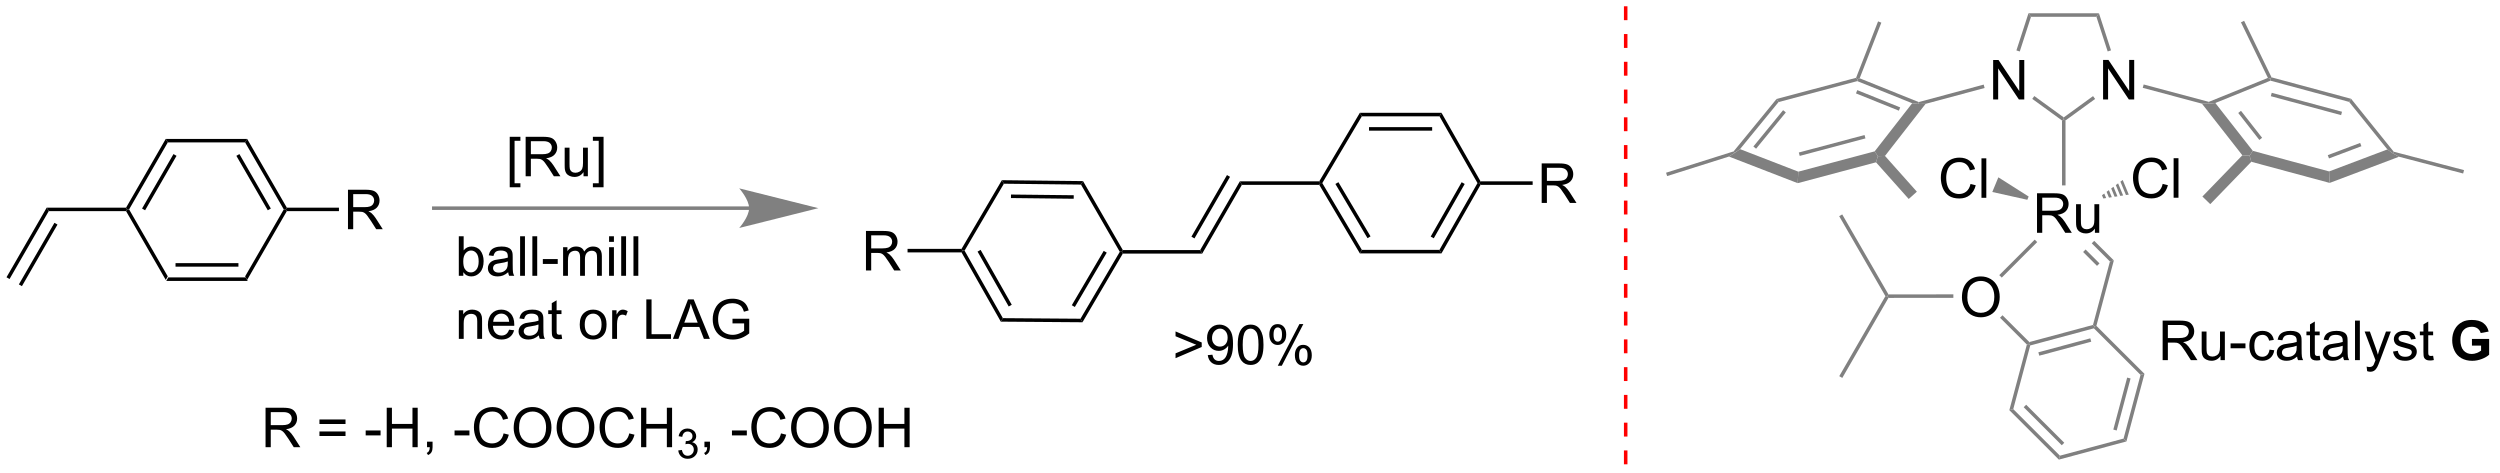 <?xml version="1.0" encoding="UTF-8"?>
<!DOCTYPE svg PUBLIC '-//W3C//DTD SVG 1.0//EN'
          'http://www.w3.org/TR/2001/REC-SVG-20010904/DTD/svg10.dtd'>
<svg stroke-dasharray="none" shape-rendering="auto" xmlns="http://www.w3.org/2000/svg" font-family="'Dialog'" text-rendering="auto" width="497" fill-opacity="1" color-interpolation="auto" color-rendering="auto" preserveAspectRatio="xMidYMid meet" font-size="12px" viewBox="0 0 497 94" fill="black" xmlns:xlink="http://www.w3.org/1999/xlink" stroke="black" image-rendering="auto" stroke-miterlimit="10" stroke-linecap="square" stroke-linejoin="miter" font-style="normal" stroke-width="1" height="94" stroke-dashoffset="0" font-weight="normal" stroke-opacity="1"
><!--Generated by the Batik Graphics2D SVG Generator--><defs id="genericDefs"
  /><g
  ><defs id="defs1"
    ><clipPath clipPathUnits="userSpaceOnUse" id="clipPath1"
      ><path d="M0.633 0.633 L372.92 0.633 L372.92 70.948 L0.633 70.948 L0.633 0.633 Z"
      /></clipPath
      ><clipPath clipPathUnits="userSpaceOnUse" id="clipPath2"
      ><path d="M86.752 180.338 L86.752 248.698 L448.688 248.698 L448.688 180.338 Z"
      /></clipPath
    ></defs
    ><g transform="scale(1.333,1.333) translate(-0.633,-0.633) matrix(1.029,0,0,1.029,-88.6,-184.863)"
    ><path d="M110.815 220.985 L111.109 220.475 L122.324 220.475 L122.618 220.985 ZM112.158 218.914 L121.275 218.914 L121.275 218.404 L112.158 218.404 Z" stroke="none" clip-path="url(#clipPath2)"
    /></g
    ><g transform="matrix(1.371,0,0,1.371,-118.977,-247.327)"
    ><path d="M122.618 220.985 L122.324 220.475 L127.931 210.763 L128.225 210.763 L128.373 211.018 Z" stroke="none" clip-path="url(#clipPath2)"
    /></g
    ><g transform="matrix(1.371,0,0,1.371,-118.977,-247.327)"
    ><path d="M128.373 210.508 L128.225 210.763 L127.931 210.763 L122.324 201.052 L122.618 200.541 ZM126.054 210.636 L121.496 202.741 L121.054 202.996 L125.612 210.891 Z" stroke="none" clip-path="url(#clipPath2)"
    /></g
    ><g transform="matrix(1.371,0,0,1.371,-118.977,-247.327)"
    ><path d="M122.618 200.541 L122.324 201.052 L111.109 201.052 L110.815 200.541 Z" stroke="none" clip-path="url(#clipPath2)"
    /></g
    ><g transform="matrix(1.371,0,0,1.371,-118.977,-247.327)"
    ><path d="M110.815 200.541 L111.109 201.052 L105.502 210.763 L105.208 210.763 L105.061 210.508 ZM111.937 202.741 L107.379 210.636 L107.821 210.891 L112.379 202.996 Z" stroke="none" clip-path="url(#clipPath2)"
    /></g
    ><g transform="matrix(1.371,0,0,1.371,-118.977,-247.327)"
    ><path d="M105.061 211.018 L105.208 210.763 L105.502 210.763 L111.109 220.475 L110.815 220.985 Z" stroke="none" clip-path="url(#clipPath2)"
    /></g
    ><g transform="matrix(1.371,0,0,1.371,-118.977,-247.327)"
    ><path d="M137.239 213.638 L137.239 207.912 L139.778 207.912 Q140.544 207.912 140.942 208.065 Q141.341 208.219 141.577 208.61 Q141.817 209 141.817 209.474 Q141.817 210.084 141.421 210.503 Q141.028 210.92 140.202 211.032 Q140.505 211.178 140.661 211.318 Q140.992 211.623 141.288 212.078 L142.286 213.638 L141.333 213.638 L140.575 212.446 Q140.242 211.93 140.025 211.657 Q139.812 211.383 139.643 211.274 Q139.473 211.164 139.296 211.123 Q139.169 211.094 138.874 211.094 L137.997 211.094 L137.997 213.638 L137.239 213.638 ZM137.997 210.438 L139.624 210.438 Q140.145 210.438 140.437 210.331 Q140.731 210.224 140.882 209.987 Q141.036 209.75 141.036 209.474 Q141.036 209.068 140.739 208.808 Q140.445 208.545 139.809 208.545 L137.997 208.545 L137.997 210.438 Z" stroke="none" clip-path="url(#clipPath2)"
    /></g
    ><g transform="matrix(1.371,0,0,1.371,-118.977,-247.327)"
    ><path d="M128.373 211.018 L128.225 210.763 L128.373 210.508 L135.93 210.508 L135.93 211.018 Z" stroke="none" clip-path="url(#clipPath2)"
    /></g
    ><g transform="matrix(1.371,0,0,1.371,-118.977,-247.327)"
    ><path d="M105.061 210.508 L105.208 210.763 L105.061 211.018 L93.847 211.018 L93.552 210.508 Z" stroke="none" clip-path="url(#clipPath2)"
    /></g
    ><g transform="matrix(1.371,0,0,1.371,-118.977,-247.327)"
    ><path d="M93.552 210.508 L93.847 211.018 L88.166 220.858 L87.724 220.603 ZM94.674 212.707 L89.518 221.638 L89.96 221.893 L95.116 212.963 Z" stroke="none" clip-path="url(#clipPath2)"
    /></g
    ><g transform="matrix(1.371,0,0,1.371,-118.977,-247.327)"
    ><path d="M125.287 245.249 L125.287 239.523 L127.826 239.523 Q128.591 239.523 128.99 239.676 Q129.388 239.83 129.625 240.221 Q129.865 240.611 129.865 241.085 Q129.865 241.695 129.469 242.114 Q129.076 242.53 128.25 242.643 Q128.552 242.788 128.709 242.929 Q129.039 243.234 129.336 243.689 L130.334 245.249 L129.381 245.249 L128.623 244.057 Q128.289 243.541 128.073 243.268 Q127.86 242.994 127.69 242.885 Q127.521 242.775 127.344 242.734 Q127.216 242.705 126.922 242.705 L126.044 242.705 L126.044 245.249 L125.287 245.249 ZM126.044 242.049 L127.672 242.049 Q128.193 242.049 128.485 241.942 Q128.779 241.835 128.93 241.598 Q129.084 241.361 129.084 241.085 Q129.084 240.679 128.787 240.419 Q128.492 240.155 127.857 240.155 L126.044 240.155 L126.044 242.049 ZM136.883 241.882 L133.102 241.882 L133.102 241.226 L136.883 241.226 L136.883 241.882 ZM136.883 243.619 L133.102 243.619 L133.102 242.963 L136.883 242.963 L136.883 243.619 ZM139.806 243.53 L139.806 242.822 L141.965 242.822 L141.965 243.53 L139.806 243.53 ZM142.856 245.249 L142.856 239.523 L143.613 239.523 L143.613 241.874 L146.59 241.874 L146.59 239.523 L147.348 239.523 L147.348 245.249 L146.59 245.249 L146.59 242.549 L143.613 242.549 L143.613 245.249 L142.856 245.249 ZM148.703 245.249 L148.703 244.447 L149.505 244.447 L149.505 245.249 Q149.505 245.692 149.349 245.963 Q149.193 246.234 148.852 246.382 L148.656 246.083 Q148.88 245.984 148.985 245.794 Q149.091 245.606 149.102 245.249 L148.703 245.249 ZM152.693 243.53 L152.693 242.822 L154.852 242.822 L154.852 243.53 L152.693 243.53 ZM159.805 243.242 L160.563 243.432 Q160.326 244.367 159.706 244.859 Q159.086 245.348 158.193 245.348 Q157.266 245.348 156.685 244.971 Q156.107 244.593 155.802 243.88 Q155.5 243.163 155.5 242.343 Q155.5 241.447 155.841 240.783 Q156.185 240.117 156.815 239.77 Q157.446 239.424 158.203 239.424 Q159.063 239.424 159.649 239.861 Q160.235 240.299 160.466 241.093 L159.719 241.268 Q159.521 240.643 159.141 240.359 Q158.763 240.072 158.188 240.072 Q157.529 240.072 157.084 240.39 Q156.641 240.705 156.461 241.239 Q156.281 241.773 156.281 242.338 Q156.281 243.07 156.495 243.614 Q156.709 244.158 157.156 244.429 Q157.607 244.697 158.13 244.697 Q158.766 244.697 159.206 244.33 Q159.649 243.963 159.805 243.242 ZM161.267 242.46 Q161.267 241.033 162.033 240.228 Q162.798 239.421 164.009 239.421 Q164.801 239.421 165.436 239.801 Q166.075 240.179 166.408 240.856 Q166.744 241.533 166.744 242.393 Q166.744 243.265 166.392 243.952 Q166.041 244.64 165.395 244.994 Q164.751 245.348 164.004 245.348 Q163.197 245.348 162.559 244.958 Q161.923 244.564 161.595 243.89 Q161.267 243.213 161.267 242.46 ZM162.048 242.471 Q162.048 243.507 162.603 244.103 Q163.16 244.697 164.001 244.697 Q164.856 244.697 165.408 244.096 Q165.963 243.494 165.963 242.39 Q165.963 241.689 165.726 241.169 Q165.488 240.648 165.033 240.361 Q164.58 240.072 164.012 240.072 Q163.207 240.072 162.626 240.627 Q162.048 241.179 162.048 242.471 ZM167.49 242.46 Q167.49 241.033 168.255 240.228 Q169.021 239.421 170.232 239.421 Q171.024 239.421 171.659 239.801 Q172.297 240.179 172.63 240.856 Q172.966 241.533 172.966 242.393 Q172.966 243.265 172.615 243.952 Q172.263 244.64 171.617 244.994 Q170.974 245.348 170.227 245.348 Q169.419 245.348 168.781 244.958 Q168.146 244.564 167.818 243.89 Q167.49 243.213 167.49 242.46 ZM168.271 242.471 Q168.271 243.507 168.826 244.103 Q169.383 244.697 170.224 244.697 Q171.078 244.697 171.63 244.096 Q172.185 243.494 172.185 242.39 Q172.185 241.689 171.948 241.169 Q171.711 240.648 171.255 240.361 Q170.802 240.072 170.235 240.072 Q169.43 240.072 168.849 240.627 Q168.271 241.179 168.271 242.471 ZM178.028 243.242 L178.785 243.432 Q178.548 244.367 177.929 244.859 Q177.309 245.348 176.416 245.348 Q175.488 245.348 174.908 244.971 Q174.33 244.593 174.025 243.88 Q173.723 243.163 173.723 242.343 Q173.723 241.447 174.064 240.783 Q174.408 240.117 175.038 239.77 Q175.668 239.424 176.426 239.424 Q177.285 239.424 177.871 239.861 Q178.457 240.299 178.689 241.093 L177.942 241.268 Q177.744 240.643 177.363 240.359 Q176.986 240.072 176.41 240.072 Q175.751 240.072 175.306 240.39 Q174.863 240.705 174.684 241.239 Q174.504 241.773 174.504 242.338 Q174.504 243.07 174.718 243.614 Q174.931 244.158 175.379 244.429 Q175.83 244.697 176.353 244.697 Q176.988 244.697 177.429 244.33 Q177.871 243.963 178.028 243.242 ZM179.742 245.249 L179.742 239.523 L180.5 239.523 L180.5 241.874 L183.477 241.874 L183.477 239.523 L184.235 239.523 L184.235 245.249 L183.477 245.249 L183.477 242.549 L180.5 242.549 L180.5 245.249 L179.742 245.249 Z" stroke="none" clip-path="url(#clipPath2)"
    /></g
    ><g transform="matrix(1.371,0,0,1.371,-118.977,-247.327)"
    ><path d="M185.131 245.714 L185.658 245.644 Q185.75 246.093 185.967 246.291 Q186.186 246.488 186.5 246.488 Q186.871 246.488 187.127 246.23 Q187.385 245.972 187.385 245.591 Q187.385 245.228 187.147 244.994 Q186.91 244.757 186.543 244.757 Q186.395 244.757 186.172 244.816 L186.231 244.353 Q186.283 244.359 186.315 244.359 Q186.653 244.359 186.922 244.183 Q187.192 244.007 187.192 243.64 Q187.192 243.351 186.994 243.162 Q186.799 242.97 186.488 242.97 Q186.18 242.97 185.975 243.164 Q185.77 243.357 185.711 243.744 L185.184 243.65 Q185.281 243.119 185.623 242.828 Q185.967 242.537 186.477 242.537 Q186.828 242.537 187.123 242.687 Q187.42 242.838 187.576 243.099 Q187.733 243.359 187.733 243.652 Q187.733 243.931 187.582 244.16 Q187.434 244.388 187.141 244.523 Q187.522 244.611 187.733 244.888 Q187.944 245.164 187.944 245.58 Q187.944 246.142 187.533 246.535 Q187.123 246.925 186.496 246.925 Q185.932 246.925 185.557 246.589 Q185.184 246.252 185.131 245.714 Z" stroke="none" clip-path="url(#clipPath2)"
    /></g
    ><g transform="matrix(1.371,0,0,1.371,-118.977,-247.327)"
    ><path d="M188.927 245.249 L188.927 244.447 L189.729 244.447 L189.729 245.249 Q189.729 245.692 189.573 245.963 Q189.417 246.234 189.075 246.382 L188.88 246.083 Q189.104 245.984 189.208 245.794 Q189.315 245.606 189.325 245.249 L188.927 245.249 ZM192.917 243.53 L192.917 242.822 L195.075 242.822 L195.075 243.53 L192.917 243.53 ZM200.029 243.242 L200.786 243.432 Q200.549 244.367 199.93 244.859 Q199.31 245.348 198.417 245.348 Q197.489 245.348 196.909 244.971 Q196.331 244.593 196.026 243.88 Q195.724 243.163 195.724 242.343 Q195.724 241.447 196.065 240.783 Q196.409 240.117 197.039 239.77 Q197.669 239.424 198.427 239.424 Q199.286 239.424 199.872 239.861 Q200.458 240.299 200.69 241.093 L199.943 241.268 Q199.745 240.643 199.364 240.359 Q198.987 240.072 198.411 240.072 Q197.752 240.072 197.307 240.39 Q196.864 240.705 196.685 241.239 Q196.505 241.773 196.505 242.338 Q196.505 243.07 196.719 243.614 Q196.932 244.158 197.38 244.429 Q197.831 244.697 198.354 244.697 Q198.989 244.697 199.43 244.33 Q199.872 243.963 200.029 243.242 ZM201.491 242.46 Q201.491 241.033 202.256 240.228 Q203.022 239.421 204.233 239.421 Q205.025 239.421 205.66 239.801 Q206.298 240.179 206.631 240.856 Q206.967 241.533 206.967 242.393 Q206.967 243.265 206.616 243.952 Q206.264 244.64 205.618 244.994 Q204.975 245.348 204.228 245.348 Q203.42 245.348 202.782 244.958 Q202.147 244.564 201.819 243.89 Q201.491 243.213 201.491 242.46 ZM202.272 242.471 Q202.272 243.507 202.827 244.103 Q203.384 244.697 204.225 244.697 Q205.079 244.697 205.631 244.096 Q206.186 243.494 206.186 242.39 Q206.186 241.689 205.949 241.169 Q205.712 240.648 205.256 240.361 Q204.803 240.072 204.236 240.072 Q203.431 240.072 202.85 240.627 Q202.272 241.179 202.272 242.471 ZM207.713 242.46 Q207.713 241.033 208.479 240.228 Q209.245 239.421 210.456 239.421 Q211.247 239.421 211.883 239.801 Q212.521 240.179 212.854 240.856 Q213.19 241.533 213.19 242.393 Q213.19 243.265 212.838 243.952 Q212.487 244.64 211.841 244.994 Q211.198 245.348 210.45 245.348 Q209.643 245.348 209.005 244.958 Q208.37 244.564 208.042 243.89 Q207.713 243.213 207.713 242.46 ZM208.495 242.471 Q208.495 243.507 209.049 244.103 Q209.607 244.697 210.448 244.697 Q211.302 244.697 211.854 244.096 Q212.409 243.494 212.409 242.39 Q212.409 241.689 212.172 241.169 Q211.935 240.648 211.479 240.361 Q211.026 240.072 210.458 240.072 Q209.654 240.072 209.073 240.627 Q208.495 241.179 208.495 242.471 ZM214.189 245.249 L214.189 239.523 L214.946 239.523 L214.946 241.874 L217.923 241.874 L217.923 239.523 L218.681 239.523 L218.681 245.249 L217.923 245.249 L217.923 242.549 L214.946 242.549 L214.946 245.249 L214.189 245.249 Z" stroke="none" clip-path="url(#clipPath2)"
    /></g
    ><g transform="matrix(1.371,0,0,1.371,-118.977,-247.327)"
    ><path d="M243.824 206.659 L243.527 207.166 L232.347 207.039 L232.057 206.526 ZM242.478 208.709 L233.379 208.606 L233.374 209.116 L242.472 209.22 Z" stroke="none" clip-path="url(#clipPath2)"
    /></g
    ><g transform="matrix(1.371,0,0,1.371,-118.977,-247.327)"
    ><path d="M232.057 206.526 L232.347 207.039 L226.647 216.743 L226.353 216.74 L226.207 216.485 Z" stroke="none" clip-path="url(#clipPath2)"
    /></g
    ><g transform="matrix(1.371,0,0,1.371,-118.977,-247.327)"
    ><path d="M226.204 216.995 L226.353 216.74 L226.647 216.743 L232.201 226.531 L231.903 227.039 ZM228.531 216.884 L233.046 224.841 L233.489 224.589 L228.975 216.633 Z" stroke="none" clip-path="url(#clipPath2)"
    /></g
    ><g transform="matrix(1.371,0,0,1.371,-118.977,-247.327)"
    ><path d="M231.903 227.039 L232.201 226.531 L243.455 226.616 L243.746 227.128 Z" stroke="none" clip-path="url(#clipPath2)"
    /></g
    ><g transform="matrix(1.371,0,0,1.371,-118.977,-247.327)"
    ><path d="M243.746 227.128 L243.455 226.616 L249.155 216.913 L249.45 216.914 L249.596 217.169 ZM242.636 224.913 L247.264 217.034 L246.824 216.776 L242.196 224.655 Z" stroke="none" clip-path="url(#clipPath2)"
    /></g
    ><g transform="matrix(1.371,0,0,1.371,-118.977,-247.327)"
    ><path d="M249.597 216.659 L249.45 216.914 L249.155 216.913 L243.527 207.166 L243.824 206.659 Z" stroke="none" clip-path="url(#clipPath2)"
    /></g
    ><g transform="matrix(1.371,0,0,1.371,-118.977,-247.327)"
    ><path d="M212.349 219.615 L212.349 213.889 L214.888 213.889 Q215.654 213.889 216.052 214.042 Q216.451 214.196 216.688 214.587 Q216.927 214.977 216.927 215.451 Q216.927 216.061 216.532 216.48 Q216.138 216.897 215.313 217.009 Q215.615 217.155 215.771 217.295 Q216.102 217.6 216.399 218.055 L217.396 219.615 L216.443 219.615 L215.685 218.423 Q215.352 217.907 215.136 217.634 Q214.922 217.36 214.753 217.251 Q214.584 217.141 214.407 217.1 Q214.279 217.071 213.985 217.071 L213.107 217.071 L213.107 219.615 L212.349 219.615 ZM213.107 216.415 L214.735 216.415 Q215.256 216.415 215.547 216.308 Q215.841 216.201 215.993 215.964 Q216.146 215.727 216.146 215.451 Q216.146 215.045 215.849 214.785 Q215.555 214.522 214.92 214.522 L213.107 214.522 L213.107 216.415 Z" stroke="none" clip-path="url(#clipPath2)"
    /></g
    ><g transform="matrix(1.371,0,0,1.371,-118.977,-247.327)"
    ><path d="M226.207 216.485 L226.353 216.74 L226.204 216.995 L218.38 216.995 L218.38 216.485 Z" stroke="none" clip-path="url(#clipPath2)"
    /></g
    ><g transform="matrix(1.371,0,0,1.371,-118.977,-247.327)"
    ><path d="M249.596 217.169 L249.45 216.914 L249.597 216.659 L260.811 216.659 L261.106 217.169 Z" stroke="none" clip-path="url(#clipPath2)"
    /></g
    ><g transform="matrix(1.371,0,0,1.371,-118.977,-247.327)"
    ><path d="M261.106 217.169 L260.811 216.659 L266.565 206.692 L266.86 207.202 ZM259.983 214.97 L265.14 206.039 L264.698 205.784 L259.541 214.715 Z" stroke="none" clip-path="url(#clipPath2)"
    /></g
    ><g transform="matrix(1.371,0,0,1.371,-118.977,-247.327)"
    ><path d="M266.86 207.202 L266.565 206.692 L278.076 206.692 L278.221 206.947 L278.076 207.202 Z" stroke="none" clip-path="url(#clipPath2)"
    /></g
    ><g transform="matrix(1.371,0,0,1.371,-118.977,-247.327)"
    ><path d="M278.076 207.202 L278.221 206.947 L278.518 206.947 L284.254 216.627 L283.964 217.138 ZM280.418 207.077 L285.074 214.934 L285.513 214.674 L280.857 206.817 Z" stroke="none" clip-path="url(#clipPath2)"
    /></g
    ><g transform="matrix(1.371,0,0,1.371,-118.977,-247.327)"
    ><path d="M283.964 217.138 L284.254 216.627 L295.509 216.627 L295.805 217.138 Z" stroke="none" clip-path="url(#clipPath2)"
    /></g
    ><g transform="matrix(1.371,0,0,1.371,-118.977,-247.327)"
    ><path d="M295.805 217.138 L295.509 216.627 L301.024 206.947 L301.317 206.947 L301.466 207.202 ZM294.682 214.951 L299.17 207.074 L298.727 206.821 L294.239 214.698 Z" stroke="none" clip-path="url(#clipPath2)"
    /></g
    ><g transform="matrix(1.371,0,0,1.371,-118.977,-247.327)"
    ><path d="M301.466 206.692 L301.317 206.947 L301.024 206.947 L295.509 197.267 L295.805 196.757 Z" stroke="none" clip-path="url(#clipPath2)"
    /></g
    ><g transform="matrix(1.371,0,0,1.371,-118.977,-247.327)"
    ><path d="M295.805 196.757 L295.509 197.267 L284.254 197.267 L283.964 196.757 ZM294.449 198.835 L285.293 198.835 L285.293 199.346 L294.449 199.346 Z" stroke="none" clip-path="url(#clipPath2)"
    /></g
    ><g transform="matrix(1.371,0,0,1.371,-118.977,-247.327)"
    ><path d="M283.964 196.757 L284.254 197.267 L278.518 206.947 L278.221 206.947 L278.076 206.692 Z" stroke="none" clip-path="url(#clipPath2)"
    /></g
    ><g transform="matrix(1.371,0,0,1.371,-118.977,-247.327)"
    ><path d="M310.331 209.822 L310.331 204.096 L312.87 204.096 Q313.636 204.096 314.034 204.249 Q314.433 204.403 314.67 204.794 Q314.909 205.184 314.909 205.658 Q314.909 206.268 314.514 206.687 Q314.12 207.103 313.295 207.215 Q313.597 207.361 313.753 207.502 Q314.084 207.807 314.381 208.262 L315.378 209.822 L314.425 209.822 L313.667 208.63 Q313.334 208.114 313.118 207.84 Q312.904 207.567 312.735 207.458 Q312.566 207.348 312.389 207.307 Q312.261 207.278 311.967 207.278 L311.089 207.278 L311.089 209.822 L310.331 209.822 ZM311.089 206.622 L312.717 206.622 Q313.238 206.622 313.529 206.515 Q313.823 206.408 313.974 206.171 Q314.128 205.934 314.128 205.658 Q314.128 205.252 313.831 204.992 Q313.537 204.728 312.901 204.728 L311.089 204.728 L311.089 206.622 Z" stroke="none" clip-path="url(#clipPath2)"
    /></g
    ><g transform="matrix(1.371,0,0,1.371,-118.977,-247.327)"
    ><path d="M301.466 207.202 L301.317 206.947 L301.466 206.692 L309.022 206.692 L309.022 207.202 Z" stroke="none" clip-path="url(#clipPath2)"
    /></g
    ><g transform="matrix(1.371,0,0,1.371,-118.977,-247.327)"
    ><path d="M160.692 207.554 L160.692 200.236 L162.242 200.236 L162.242 200.817 L161.395 200.817 L161.395 206.97 L162.242 206.97 L162.242 207.554 L160.692 207.554 ZM163.001 205.962 L163.001 200.236 L165.54 200.236 Q166.305 200.236 166.704 200.389 Q167.102 200.543 167.339 200.934 Q167.579 201.324 167.579 201.798 Q167.579 202.408 167.183 202.827 Q166.79 203.244 165.964 203.356 Q166.267 203.501 166.423 203.642 Q166.754 203.947 167.05 204.403 L168.048 205.962 L167.095 205.962 L166.337 204.77 Q166.004 204.254 165.787 203.981 Q165.574 203.707 165.405 203.598 Q165.235 203.488 165.058 203.447 Q164.93 203.418 164.636 203.418 L163.759 203.418 L163.759 205.962 L163.001 205.962 ZM163.759 202.762 L165.386 202.762 Q165.907 202.762 166.199 202.655 Q166.493 202.548 166.644 202.311 Q166.798 202.074 166.798 201.798 Q166.798 201.392 166.501 201.132 Q166.207 200.869 165.571 200.869 L163.759 200.869 L163.759 202.762 ZM171.395 205.962 L171.395 205.353 Q170.911 206.056 170.078 206.056 Q169.71 206.056 169.393 205.916 Q169.075 205.775 168.919 205.561 Q168.765 205.348 168.703 205.041 Q168.661 204.832 168.661 204.384 L168.661 201.814 L169.364 201.814 L169.364 204.113 Q169.364 204.666 169.406 204.856 Q169.474 205.134 169.687 205.293 Q169.903 205.449 170.218 205.449 Q170.536 205.449 170.812 205.288 Q171.091 205.126 171.205 204.848 Q171.32 204.567 171.32 204.035 L171.32 201.814 L172.023 201.814 L172.023 205.962 L171.395 205.962 ZM174.3 207.554 L172.751 207.554 L172.751 206.97 L173.597 206.97 L173.597 200.817 L172.751 200.817 L172.751 200.236 L174.3 200.236 L174.3 207.554 Z" stroke="none" clip-path="url(#clipPath2)"
    /></g
    ><g transform="matrix(1.371,0,0,1.371,-118.977,-247.327)"
    ><path d="M153.964 220.387 L153.31 220.387 L153.31 214.661 L154.013 214.661 L154.013 216.702 Q154.458 216.145 155.151 216.145 Q155.534 216.145 155.875 216.299 Q156.216 216.452 156.438 216.734 Q156.659 217.012 156.784 217.408 Q156.909 217.801 156.909 218.249 Q156.909 219.317 156.38 219.9 Q155.854 220.481 155.115 220.481 Q154.38 220.481 153.964 219.867 L153.964 220.387 ZM153.956 218.28 Q153.956 219.028 154.159 219.359 Q154.49 219.903 155.057 219.903 Q155.518 219.903 155.854 219.502 Q156.19 219.101 156.19 218.309 Q156.19 217.497 155.867 217.111 Q155.544 216.723 155.089 216.723 Q154.628 216.723 154.292 217.124 Q153.956 217.523 153.956 218.28 ZM160.47 219.874 Q160.079 220.208 159.718 220.346 Q159.358 220.481 158.944 220.481 Q158.259 220.481 157.892 220.148 Q157.525 219.812 157.525 219.293 Q157.525 218.989 157.663 218.736 Q157.803 218.484 158.027 218.333 Q158.251 218.179 158.533 218.101 Q158.741 218.046 159.158 217.997 Q160.009 217.895 160.413 217.755 Q160.415 217.609 160.415 217.57 Q160.415 217.14 160.218 216.965 Q159.947 216.726 159.415 216.726 Q158.921 216.726 158.684 216.9 Q158.447 217.075 158.335 217.515 L157.647 217.421 Q157.741 216.981 157.954 216.71 Q158.171 216.437 158.577 216.291 Q158.983 216.145 159.517 216.145 Q160.048 216.145 160.379 216.27 Q160.712 216.395 160.869 216.585 Q161.025 216.773 161.087 217.062 Q161.124 217.242 161.124 217.71 L161.124 218.648 Q161.124 219.63 161.168 219.89 Q161.212 220.148 161.345 220.387 L160.611 220.387 Q160.501 220.168 160.47 219.874 ZM160.413 218.304 Q160.03 218.46 159.264 218.57 Q158.829 218.632 158.65 218.71 Q158.47 218.788 158.371 218.939 Q158.275 219.09 158.275 219.273 Q158.275 219.554 158.488 219.742 Q158.702 219.929 159.111 219.929 Q159.517 219.929 159.832 219.752 Q160.15 219.575 160.298 219.265 Q160.413 219.028 160.413 218.562 L160.413 218.304 ZM162.198 220.387 L162.198 214.661 L162.901 214.661 L162.901 220.387 L162.198 220.387 ZM163.975 220.387 L163.975 214.661 L164.678 214.661 L164.678 220.387 L163.975 220.387 ZM165.495 218.668 L165.495 217.96 L167.654 217.96 L167.654 218.668 L165.495 218.668 ZM168.432 220.387 L168.432 216.239 L169.06 216.239 L169.06 216.82 Q169.255 216.515 169.578 216.33 Q169.904 216.145 170.318 216.145 Q170.779 216.145 171.073 216.338 Q171.37 216.528 171.49 216.872 Q171.982 216.145 172.771 216.145 Q173.388 216.145 173.719 216.486 Q174.052 216.827 174.052 217.538 L174.052 220.387 L173.354 220.387 L173.354 217.773 Q173.354 217.351 173.284 217.166 Q173.216 216.981 173.036 216.869 Q172.857 216.755 172.615 216.755 Q172.177 216.755 171.888 217.046 Q171.599 217.335 171.599 217.976 L171.599 220.387 L170.896 220.387 L170.896 217.692 Q170.896 217.223 170.724 216.989 Q170.552 216.755 170.161 216.755 Q169.865 216.755 169.612 216.911 Q169.362 217.067 169.247 217.369 Q169.136 217.668 169.136 218.234 L169.136 220.387 L168.432 220.387 ZM175.099 215.468 L175.099 214.661 L175.802 214.661 L175.802 215.468 L175.099 215.468 ZM175.099 220.387 L175.099 216.239 L175.802 216.239 L175.802 220.387 L175.099 220.387 ZM176.858 220.387 L176.858 214.661 L177.561 214.661 L177.561 220.387 L176.858 220.387 ZM178.636 220.387 L178.636 214.661 L179.339 214.661 L179.339 220.387 L178.636 220.387 Z" stroke="none" clip-path="url(#clipPath2)"
    /></g
    ><g transform="matrix(1.371,0,0,1.371,-118.977,-247.327)"
    ><path d="M153.315 229.537 L153.315 225.389 L153.948 225.389 L153.948 225.977 Q154.404 225.295 155.268 225.295 Q155.643 225.295 155.956 225.431 Q156.271 225.563 156.427 225.782 Q156.583 226.001 156.646 226.303 Q156.685 226.498 156.685 226.985 L156.685 229.537 L155.982 229.537 L155.982 227.014 Q155.982 226.584 155.899 226.371 Q155.818 226.157 155.609 226.032 Q155.401 225.905 155.12 225.905 Q154.669 225.905 154.344 226.191 Q154.018 226.475 154.018 227.272 L154.018 229.537 L153.315 229.537 ZM160.603 228.202 L161.329 228.29 Q161.158 228.928 160.691 229.28 Q160.228 229.631 159.506 229.631 Q158.595 229.631 158.061 229.071 Q157.53 228.509 157.53 227.498 Q157.53 226.452 158.069 225.873 Q158.608 225.295 159.468 225.295 Q160.298 225.295 160.824 225.863 Q161.353 226.428 161.353 227.454 Q161.353 227.517 161.35 227.642 L158.256 227.642 Q158.296 228.327 158.642 228.691 Q158.991 229.053 159.509 229.053 Q159.897 229.053 160.171 228.85 Q160.444 228.647 160.603 228.202 ZM158.296 227.063 L160.611 227.063 Q160.564 226.54 160.345 226.28 Q160.009 225.873 159.475 225.873 Q158.991 225.873 158.66 226.199 Q158.329 226.522 158.296 227.063 ZM164.919 229.024 Q164.529 229.358 164.167 229.496 Q163.807 229.631 163.393 229.631 Q162.708 229.631 162.341 229.298 Q161.974 228.962 161.974 228.444 Q161.974 228.139 162.112 227.886 Q162.253 227.634 162.477 227.483 Q162.701 227.329 162.982 227.251 Q163.19 227.196 163.607 227.147 Q164.458 227.045 164.862 226.905 Q164.865 226.759 164.865 226.72 Q164.865 226.29 164.667 226.115 Q164.396 225.876 163.865 225.876 Q163.37 225.876 163.133 226.05 Q162.896 226.225 162.784 226.665 L162.096 226.571 Q162.19 226.131 162.404 225.86 Q162.62 225.587 163.026 225.441 Q163.432 225.295 163.966 225.295 Q164.497 225.295 164.828 225.42 Q165.161 225.545 165.318 225.735 Q165.474 225.923 165.536 226.212 Q165.573 226.392 165.573 226.86 L165.573 227.798 Q165.573 228.78 165.617 229.04 Q165.661 229.298 165.794 229.537 L165.06 229.537 Q164.951 229.319 164.919 229.024 ZM164.862 227.454 Q164.479 227.61 163.714 227.72 Q163.279 227.782 163.099 227.86 Q162.919 227.938 162.82 228.089 Q162.724 228.24 162.724 228.423 Q162.724 228.704 162.938 228.892 Q163.151 229.079 163.56 229.079 Q163.966 229.079 164.281 228.902 Q164.599 228.725 164.747 228.415 Q164.862 228.178 164.862 227.712 L164.862 227.454 ZM168.197 228.907 L168.298 229.53 Q168.001 229.592 167.767 229.592 Q167.384 229.592 167.173 229.472 Q166.962 229.35 166.876 229.152 Q166.79 228.954 166.79 228.321 L166.79 225.936 L166.275 225.936 L166.275 225.389 L166.79 225.389 L166.79 224.36 L167.491 223.938 L167.491 225.389 L168.197 225.389 L168.197 225.936 L167.491 225.936 L167.491 228.36 Q167.491 228.662 167.527 228.748 Q167.564 228.834 167.647 228.886 Q167.733 228.936 167.889 228.936 Q168.006 228.936 168.197 228.907 ZM170.845 227.462 Q170.845 226.311 171.486 225.756 Q172.022 225.295 172.79 225.295 Q173.647 225.295 174.189 225.855 Q174.733 226.415 174.733 227.405 Q174.733 228.204 174.491 228.665 Q174.251 229.123 173.793 229.379 Q173.335 229.631 172.79 229.631 Q171.921 229.631 171.381 229.074 Q170.845 228.514 170.845 227.462 ZM171.569 227.462 Q171.569 228.259 171.915 228.657 Q172.264 229.053 172.79 229.053 Q173.314 229.053 173.66 228.655 Q174.009 228.256 174.009 227.438 Q174.009 226.67 173.66 226.274 Q173.311 225.876 172.79 225.876 Q172.264 225.876 171.915 226.272 Q171.569 226.665 171.569 227.462 ZM175.549 229.537 L175.549 225.389 L176.182 225.389 L176.182 226.017 Q176.424 225.577 176.628 225.436 Q176.833 225.295 177.081 225.295 Q177.435 225.295 177.802 225.522 L177.56 226.173 Q177.302 226.022 177.044 226.022 Q176.815 226.022 176.63 226.16 Q176.448 226.298 176.37 226.545 Q176.253 226.92 176.253 227.365 L176.253 229.537 L175.549 229.537 ZM180.501 229.537 L180.501 223.811 L181.259 223.811 L181.259 228.86 L184.079 228.86 L184.079 229.537 L180.501 229.537 ZM184.352 229.537 L186.552 223.811 L187.37 223.811 L189.714 229.537 L188.849 229.537 L188.182 227.803 L185.786 227.803 L185.159 229.537 L184.352 229.537 ZM186.005 227.186 L187.948 227.186 L187.349 225.6 Q187.076 224.876 186.943 224.412 Q186.833 224.962 186.636 225.506 L186.005 227.186 ZM192.997 227.29 L192.997 226.618 L195.424 226.615 L195.424 228.74 Q194.865 229.186 194.271 229.412 Q193.677 229.636 193.052 229.636 Q192.208 229.636 191.518 229.274 Q190.831 228.912 190.479 228.23 Q190.128 227.545 190.128 226.702 Q190.128 225.865 190.477 225.142 Q190.826 224.415 191.482 224.063 Q192.138 223.712 192.995 223.712 Q193.615 223.712 194.117 223.915 Q194.62 224.115 194.904 224.475 Q195.19 224.834 195.339 225.412 L194.654 225.6 Q194.526 225.162 194.333 224.912 Q194.143 224.662 193.786 224.511 Q193.432 224.36 192.997 224.36 Q192.479 224.36 192.099 224.519 Q191.721 224.678 191.487 224.936 Q191.255 225.194 191.128 225.501 Q190.909 226.032 190.909 226.655 Q190.909 227.42 191.172 227.936 Q191.435 228.452 191.938 228.702 Q192.443 228.952 193.011 228.952 Q193.503 228.952 193.971 228.761 Q194.44 228.571 194.682 228.358 L194.682 227.29 L192.997 227.29 Z" stroke="none" clip-path="url(#clipPath2)"
    /></g
    ><g transform="matrix(1.371,0,0,1.371,-118.977,-247.327)"
    ><path d="M261.034 230.714 L257.24 232.337 L257.24 231.636 L260.245 230.391 L257.24 229.157 L257.24 228.456 L261.034 230.058 L261.034 230.714 ZM261.912 231.894 L262.589 231.831 Q262.675 232.308 262.917 232.524 Q263.159 232.738 263.537 232.738 Q263.863 232.738 264.105 232.589 Q264.35 232.441 264.506 232.193 Q264.662 231.946 264.766 231.524 Q264.873 231.102 264.873 230.665 Q264.873 230.618 264.87 230.524 Q264.659 230.86 264.292 231.068 Q263.928 231.277 263.503 231.277 Q262.792 231.277 262.3 230.761 Q261.808 230.245 261.808 229.402 Q261.808 228.532 262.321 228 Q262.834 227.469 263.607 227.469 Q264.167 227.469 264.628 227.771 Q265.092 228.071 265.331 228.628 Q265.574 229.183 265.574 230.238 Q265.574 231.337 265.334 231.988 Q265.097 232.636 264.626 232.977 Q264.154 233.318 263.522 233.318 Q262.85 233.318 262.423 232.946 Q261.998 232.571 261.912 231.894 ZM264.792 229.368 Q264.792 228.761 264.469 228.407 Q264.147 228.05 263.693 228.05 Q263.225 228.05 262.876 228.433 Q262.529 228.816 262.529 229.425 Q262.529 229.972 262.86 230.316 Q263.191 230.657 263.675 230.657 Q264.162 230.657 264.477 230.316 Q264.792 229.972 264.792 229.368 ZM266.257 230.394 Q266.257 229.378 266.466 228.761 Q266.674 228.141 267.085 227.805 Q267.499 227.469 268.124 227.469 Q268.585 227.469 268.932 227.654 Q269.281 227.839 269.507 228.191 Q269.734 228.54 269.861 229.042 Q269.991 229.542 269.991 230.394 Q269.991 231.402 269.783 232.021 Q269.577 232.641 269.163 232.98 Q268.752 233.318 268.124 233.318 Q267.296 233.318 266.822 232.722 Q266.257 232.008 266.257 230.394 ZM266.978 230.394 Q266.978 231.805 267.309 232.271 Q267.64 232.738 268.124 232.738 Q268.609 232.738 268.937 232.269 Q269.268 231.8 269.268 230.394 Q269.268 228.98 268.937 228.516 Q268.609 228.05 268.116 228.05 Q267.632 228.05 267.343 228.462 Q266.978 228.985 266.978 230.394 ZM270.839 228.868 Q270.839 228.253 271.147 227.823 Q271.456 227.394 272.042 227.394 Q272.581 227.394 272.933 227.779 Q273.287 228.165 273.287 228.909 Q273.287 229.636 272.93 230.029 Q272.574 230.422 272.05 230.422 Q271.529 230.422 271.183 230.037 Q270.839 229.649 270.839 228.868 ZM272.06 227.878 Q271.8 227.878 271.626 228.105 Q271.451 228.331 271.451 228.938 Q271.451 229.488 271.626 229.714 Q271.803 229.938 272.06 229.938 Q272.326 229.938 272.501 229.712 Q272.675 229.485 272.675 228.883 Q272.675 228.329 272.498 228.105 Q272.324 227.878 272.06 227.878 ZM272.066 233.43 L275.199 227.394 L275.769 227.394 L272.647 233.43 L272.066 233.43 ZM274.542 231.875 Q274.542 231.258 274.85 230.831 Q275.159 230.402 275.748 230.402 Q276.287 230.402 276.641 230.787 Q276.995 231.172 276.995 231.917 Q276.995 232.644 276.636 233.037 Q276.279 233.43 275.753 233.43 Q275.232 233.43 274.886 233.042 Q274.542 232.652 274.542 231.875 ZM275.769 230.886 Q275.503 230.886 275.329 231.113 Q275.154 231.339 275.154 231.946 Q275.154 232.493 275.329 232.719 Q275.506 232.946 275.764 232.946 Q276.034 232.946 276.206 232.719 Q276.381 232.493 276.381 231.891 Q276.381 231.337 276.204 231.113 Q276.029 230.886 275.769 230.886 Z" stroke="none" clip-path="url(#clipPath2)"
    /></g
    ><g fill="red" transform="matrix(1.371,0,0,1.371,-118.977,-247.327)" stroke="red"
    ><path d="M322.257 181.31 L322.257 183.323 L322.767 183.323 L322.767 181.31 ZM322.257 185.335 L322.257 187.348 L322.767 187.348 L322.767 185.335 ZM322.257 189.36 L322.257 191.373 L322.767 191.373 L322.767 189.36 ZM322.257 193.386 L322.257 195.398 L322.767 195.398 L322.767 193.386 ZM322.257 197.411 L322.257 199.423 L322.767 199.423 L322.767 197.411 ZM322.257 201.436 L322.257 203.448 L322.767 203.448 L322.767 201.436 ZM322.257 205.461 L322.257 207.474 L322.767 207.474 L322.767 205.461 ZM322.257 209.486 L322.257 211.499 L322.767 211.499 L322.767 209.486 ZM322.257 213.511 L322.257 215.524 L322.767 215.524 L322.767 213.511 ZM322.257 217.537 L322.257 219.549 L322.767 219.549 L322.767 217.537 ZM322.257 221.562 L322.257 223.574 L322.767 223.574 L322.767 221.562 ZM322.257 225.587 L322.257 227.6 L322.767 227.6 L322.767 225.587 ZM322.257 229.612 L322.257 231.625 L322.767 231.625 L322.767 229.612 ZM322.257 233.637 L322.257 235.65 L322.767 235.65 L322.767 233.637 ZM322.257 237.662 L322.257 239.675 L322.767 239.675 L322.767 237.662 ZM322.257 241.688 L322.257 243.7 L322.767 243.7 L322.767 241.688 ZM322.257 245.713 L322.257 247.725 L322.767 247.725 L322.767 245.713 Z" stroke="none" clip-path="url(#clipPath2)"
    /></g
    ><g fill="gray" transform="matrix(1.371,0,0,1.371,-118.977,-247.327)" stroke="gray"
    ><path d="M195.404 210.328 L149.681 210.328 L149.426 210.328 L149.426 210.838 L149.681 210.838 L195.404 210.838 L195.659 210.838 L195.659 210.328 L195.404 210.328 ZM205.45 210.583 L193.97 207.71 C193.97 207.71 195.404 209.326 195.404 210.583 C195.404 211.84 193.97 213.456 193.97 213.456 Z" stroke="none" clip-path="url(#clipPath2)"
    /></g
    ><g transform="matrix(1.371,0,0,1.371,-118.977,-247.327)"
    ><path d="M375.795 194.826 L375.795 189.1 L376.574 189.1 L379.582 193.595 L379.582 189.1 L380.308 189.1 L380.308 194.826 L379.529 194.826 L376.522 190.326 L376.522 194.826 L375.795 194.826 Z" stroke="none" clip-path="url(#clipPath2)"
    /></g
    ><g transform="matrix(1.371,0,0,1.371,-118.977,-247.327)"
    ><path d="M391.735 194.819 L391.735 189.092 L392.514 189.092 L395.521 193.587 L395.521 189.092 L396.248 189.092 L396.248 194.819 L395.469 194.819 L392.461 190.319 L392.461 194.819 L391.735 194.819 Z" stroke="none" clip-path="url(#clipPath2)"
    /></g
    ><g fill="gray" transform="matrix(1.371,0,0,1.371,-118.977,-247.327)" stroke="gray"
    ><path d="M391.137 182.321 L390.767 182.831 L381.286 182.836 L380.915 182.326 Z" stroke="none" clip-path="url(#clipPath2)"
    /></g
    ><g fill="gray" transform="matrix(1.371,0,0,1.371,-118.977,-247.327)" stroke="gray"
    ><path d="M380.915 182.326 L381.286 182.836 L379.654 187.867 L379.168 187.709 Z" stroke="none" clip-path="url(#clipPath2)"
    /></g
    ><g fill="gray" transform="matrix(1.371,0,0,1.371,-118.977,-247.327)" stroke="gray"
    ><path d="M381.465 194.737 L381.764 194.325 L386.033 197.423 L386.033 197.738 L385.778 197.868 Z" stroke="none" clip-path="url(#clipPath2)"
    /></g
    ><g fill="gray" transform="matrix(1.371,0,0,1.371,-118.977,-247.327)" stroke="gray"
    ><path d="M386.288 197.868 L386.033 197.738 L386.033 197.423 L390.281 194.334 L390.581 194.746 Z" stroke="none" clip-path="url(#clipPath2)"
    /></g
    ><g fill="gray" transform="matrix(1.371,0,0,1.371,-118.977,-247.327)" stroke="gray"
    ><path d="M392.888 187.702 L392.403 187.86 L390.767 182.831 L391.137 182.321 Z" stroke="none" clip-path="url(#clipPath2)"
    /></g
    ><g fill="gray" transform="matrix(1.371,0,0,1.371,-118.977,-247.327)" stroke="gray"
    ><path d="M374.425 192.665 L374.557 193.158 L365.997 195.46 L364.984 195.469 L365 195.2 Z" stroke="none" clip-path="url(#clipPath2)"
    /></g
    ><g fill="gray" transform="matrix(1.371,0,0,1.371,-118.977,-247.327)" stroke="gray"
    ><path d="M397.489 193.139 L397.62 192.646 L407.067 195.168 L407.084 195.436 L406.07 195.43 Z" stroke="none" clip-path="url(#clipPath2)"
    /></g
    ><g transform="matrix(1.371,0,0,1.371,-118.977,-247.327)"
    ><path d="M382.156 214.154 L382.156 208.428 L384.695 208.428 Q385.461 208.428 385.859 208.581 Q386.257 208.735 386.494 209.126 Q386.734 209.516 386.734 209.99 Q386.734 210.6 386.338 211.019 Q385.945 211.435 385.119 211.547 Q385.421 211.693 385.578 211.834 Q385.909 212.139 386.205 212.594 L387.203 214.154 L386.25 214.154 L385.492 212.962 Q385.159 212.446 384.942 212.172 Q384.729 211.899 384.56 211.79 Q384.39 211.68 384.213 211.639 Q384.086 211.61 383.791 211.61 L382.914 211.61 L382.914 214.154 L382.156 214.154 ZM382.914 210.954 L384.541 210.954 Q385.062 210.954 385.354 210.847 Q385.648 210.74 385.799 210.503 Q385.953 210.266 385.953 209.99 Q385.953 209.584 385.656 209.323 Q385.362 209.06 384.726 209.06 L382.914 209.06 L382.914 210.954 ZM390.55 214.154 L390.55 213.545 Q390.066 214.248 389.233 214.248 Q388.865 214.248 388.548 214.107 Q388.23 213.967 388.074 213.753 Q387.92 213.54 387.858 213.232 Q387.816 213.024 387.816 212.576 L387.816 210.006 L388.519 210.006 L388.519 212.305 Q388.519 212.857 388.561 213.047 Q388.629 213.326 388.842 213.485 Q389.058 213.641 389.373 213.641 Q389.691 213.641 389.967 213.48 Q390.246 213.318 390.36 213.04 Q390.475 212.758 390.475 212.227 L390.475 210.006 L391.178 210.006 L391.178 214.154 L390.55 214.154 Z" stroke="none" clip-path="url(#clipPath2)"
    /></g
    ><g fill="gray" transform="matrix(1.371,0,0,1.371,-118.977,-247.327)" stroke="gray"
    ><path d="M390.091 215.683 L390.451 215.322 L393.297 218.162 L392.728 218.315 ZM388.838 216.938 L390.855 218.951 L391.215 218.59 L389.198 216.577 Z" stroke="none" clip-path="url(#clipPath2)"
    /></g
    ><g fill="gray" transform="matrix(1.371,0,0,1.371,-118.977,-247.327)" stroke="gray"
    ><path d="M392.728 218.315 L393.297 218.162 L390.765 227.647 L390.48 227.724 L390.272 227.516 Z" stroke="none" clip-path="url(#clipPath2)"
    /></g
    ><g fill="gray" transform="matrix(1.371,0,0,1.371,-118.977,-247.327)" stroke="gray"
    ><path d="M390.272 227.516 L390.48 227.724 L390.404 228.008 L381.175 230.491 L380.967 230.282 L381.043 229.998 ZM389.886 229.456 L382.35 231.483 L382.483 231.975 L390.019 229.948 Z" stroke="none" clip-path="url(#clipPath2)"
    /></g
    ><g fill="gray" transform="matrix(1.371,0,0,1.371,-118.977,-247.327)" stroke="gray"
    ><path d="M380.683 230.359 L380.967 230.282 L381.175 230.491 L378.711 239.724 L378.142 239.877 Z" stroke="none" clip-path="url(#clipPath2)"
    /></g
    ><g fill="gray" transform="matrix(1.371,0,0,1.371,-118.977,-247.327)" stroke="gray"
    ><path d="M378.142 239.877 L378.711 239.724 L385.475 246.475 L385.323 247.045 ZM380.224 239.449 L385.747 244.962 L386.107 244.601 L380.584 239.088 Z" stroke="none" clip-path="url(#clipPath2)"
    /></g
    ><g fill="gray" transform="matrix(1.371,0,0,1.371,-118.977,-247.327)" stroke="gray"
    ><path d="M385.323 247.045 L385.475 246.475 L394.704 243.993 L395.121 244.409 Z" stroke="none" clip-path="url(#clipPath2)"
    /></g
    ><g fill="gray" transform="matrix(1.371,0,0,1.371,-118.977,-247.327)" stroke="gray"
    ><path d="M395.121 244.409 L394.704 243.993 L397.168 234.759 L397.738 234.607 ZM393.71 242.821 L395.722 235.281 L395.229 235.149 L393.217 242.689 Z" stroke="none" clip-path="url(#clipPath2)"
    /></g
    ><g fill="gray" transform="matrix(1.371,0,0,1.371,-118.977,-247.327)" stroke="gray"
    ><path d="M397.738 234.607 L397.168 234.759 L390.404 228.008 L390.48 227.724 L390.765 227.647 Z" stroke="none" clip-path="url(#clipPath2)"
    /></g
    ><g transform="matrix(1.371,0,0,1.371,-118.977,-247.327)"
    ><path d="M371.269 223.521 Q371.269 222.094 372.035 221.29 Q372.801 220.482 374.012 220.482 Q374.803 220.482 375.439 220.862 Q376.077 221.24 376.41 221.917 Q376.746 222.594 376.746 223.453 Q376.746 224.326 376.394 225.013 Q376.043 225.701 375.397 226.055 Q374.754 226.409 374.007 226.409 Q373.199 226.409 372.561 226.019 Q371.926 225.625 371.598 224.951 Q371.269 224.274 371.269 223.521 ZM372.051 223.532 Q372.051 224.568 372.606 225.165 Q373.163 225.758 374.004 225.758 Q374.858 225.758 375.41 225.157 Q375.965 224.555 375.965 223.451 Q375.965 222.75 375.728 222.23 Q375.491 221.709 375.035 221.422 Q374.582 221.133 374.014 221.133 Q373.21 221.133 372.629 221.688 Q372.051 222.24 372.051 223.532 Z" stroke="none" clip-path="url(#clipPath2)"
    /></g
    ><g fill="gray" transform="matrix(1.371,0,0,1.371,-118.977,-247.327)" stroke="gray"
    ><path d="M381.043 229.998 L380.967 230.282 L380.683 230.359 L376.79 226.474 L377.15 226.113 Z" stroke="none" clip-path="url(#clipPath2)"
    /></g
    ><g fill="gray" transform="matrix(1.371,0,0,1.371,-118.977,-247.327)" stroke="gray"
    ><path d="M377.043 220.654 L376.682 220.294 L381.821 215.145 L382.182 215.505 Z" stroke="none" clip-path="url(#clipPath2)"
    /></g
    ><g fill="gray" transform="matrix(1.371,0,0,1.371,-118.977,-247.327)" stroke="gray"
    ><path d="M415.637 191.696 L415.986 191.83 L416.002 192.098 L408.012 195.335 L407.084 195.436 L407.067 195.168 Z" stroke="none" clip-path="url(#clipPath2)"
    /></g
    ><g fill="gray" transform="matrix(1.371,0,0,1.371,-118.977,-247.327)" stroke="gray"
    ><path d="M406.07 195.43 L407.084 195.436 L408.012 195.335 L413.444 202.273 L412.982 202.97 L411.93 202.915 ZM411.332 196.781 L414.394 200.692 L414.795 200.378 L411.733 196.466 Z" stroke="none" clip-path="url(#clipPath2)"
    /></g
    ><g fill="gray" transform="matrix(1.371,0,0,1.371,-118.977,-247.327)" stroke="gray"
    ><path d="M413.226 203.858 L412.982 202.97 L413.444 202.273 L424.511 205.257 L424.592 206.923 Z" stroke="none" clip-path="url(#clipPath2)"
    /></g
    ><g fill="gray" transform="matrix(1.371,0,0,1.371,-118.977,-247.327)" stroke="gray"
    ><path d="M424.592 206.923 L424.511 205.257 L432.959 202.067 L433.734 202.623 L434.649 203.126 ZM424.497 203.374 L429.194 201.6 L429.014 201.123 L424.317 202.896 Z" stroke="none" clip-path="url(#clipPath2)"
    /></g
    ><g fill="gray" transform="matrix(1.371,0,0,1.371,-118.977,-247.327)" stroke="gray"
    ><path d="M433.88 202.397 L433.734 202.623 L432.959 202.067 L427.409 195.174 L427.702 194.725 Z" stroke="none" clip-path="url(#clipPath2)"
    /></g
    ><g fill="gray" transform="matrix(1.371,0,0,1.371,-118.977,-247.327)" stroke="gray"
    ><path d="M416.002 192.098 L415.986 191.83 L416.164 191.614 L427.702 194.725 L427.409 195.174 ZM416.058 194.347 L426.25 197.096 L426.382 196.603 L416.19 193.855 Z" stroke="none" clip-path="url(#clipPath2)"
    /></g
    ><g fill="gray" transform="matrix(1.371,0,0,1.371,-118.977,-247.327)" stroke="gray"
    ><path d="M360.111 203.009 L359.078 203.043 L358.616 202.345 L364.055 195.369 L364.984 195.469 L365.997 195.46 Z" stroke="none" clip-path="url(#clipPath2)"
    /></g
    ><g fill="gray" transform="matrix(1.371,0,0,1.371,-118.977,-247.327)" stroke="gray"
    ><path d="M337.481 203.1 L338.311 202.57 L339.091 202.021 L347.544 205.292 L347.453 206.959 Z" stroke="none" clip-path="url(#clipPath2)"
    /></g
    ><g fill="gray" transform="matrix(1.371,0,0,1.371,-118.977,-247.327)" stroke="gray"
    ><path d="M358.616 202.345 L359.078 203.043 L358.81 203.935 L347.453 206.959 L347.544 205.292 ZM357.147 199.976 L347.616 202.513 L347.748 203.006 L357.278 200.469 Z" stroke="none" clip-path="url(#clipPath2)"
    /></g
    ><g fill="gray" transform="matrix(1.371,0,0,1.371,-118.977,-247.327)" stroke="gray"
    ><path d="M344.675 195.201 L344.384 194.751 L355.919 191.68 L356.109 191.893 L356.093 192.161 Z" stroke="none" clip-path="url(#clipPath2)"
    /></g
    ><g fill="gray" transform="matrix(1.371,0,0,1.371,-118.977,-247.327)" stroke="gray"
    ><path d="M356.093 192.161 L356.109 191.893 L356.439 191.751 L365 195.2 L364.984 195.469 L364.055 195.369 ZM355.903 193.942 L362.125 196.448 L362.316 195.975 L356.093 193.468 Z" stroke="none" clip-path="url(#clipPath2)"
    /></g
    ><g fill="gray" transform="matrix(1.371,0,0,1.371,-118.977,-247.327)" stroke="gray"
    ><path d="M344.384 194.751 L344.675 195.201 L339.091 202.021 L338.311 202.57 L338.162 202.35 ZM345.338 196.375 L341.026 201.641 L341.42 201.964 L345.733 196.698 Z" stroke="none" clip-path="url(#clipPath2)"
    /></g
    ><g fill="gray" transform="matrix(1.371,0,0,1.371,-118.977,-247.327)" stroke="gray"
    ><path d="M338.162 202.35 L338.311 202.57 L337.481 203.1 L328.519 205.93 L328.366 205.443 Z" stroke="none" clip-path="url(#clipPath2)"
    /></g
    ><g fill="gray" transform="matrix(1.371,0,0,1.371,-118.977,-247.327)" stroke="gray"
    ><path d="M434.649 203.126 L433.734 202.623 L433.88 202.397 L444.075 205.066 L443.946 205.56 Z" stroke="none" clip-path="url(#clipPath2)"
    /></g
    ><g transform="matrix(1.371,0,0,1.371,-118.977,-247.327)"
    ><path d="M400.377 207.062 L401.135 207.252 Q400.898 208.187 400.278 208.679 Q399.658 209.169 398.765 209.169 Q397.838 209.169 397.257 208.791 Q396.679 208.413 396.374 207.7 Q396.072 206.984 396.072 206.163 Q396.072 205.268 396.413 204.604 Q396.757 203.937 397.387 203.59 Q398.017 203.244 398.775 203.244 Q399.635 203.244 400.221 203.682 Q400.806 204.119 401.038 204.913 L400.291 205.088 Q400.093 204.463 399.713 204.179 Q399.335 203.893 398.76 203.893 Q398.101 203.893 397.655 204.21 Q397.213 204.525 397.033 205.059 Q396.853 205.593 396.853 206.158 Q396.853 206.89 397.067 207.434 Q397.28 207.979 397.728 208.249 Q398.179 208.518 398.702 208.518 Q399.338 208.518 399.778 208.15 Q400.221 207.783 400.377 207.062 ZM401.964 209.07 L401.964 203.343 L402.667 203.343 L402.667 209.07 L401.964 209.07 Z" stroke="none" clip-path="url(#clipPath2)"
    /></g
    ><g fill="gray" transform="matrix(1.371,0,0,1.371,-118.977,-247.327)" stroke="gray"
    ><path d="M391.575 208.709 L391.909 208.463 L392.181 209.118 L391.77 209.18 ZM392.243 208.216 L392.577 207.97 L393.001 208.993 L392.591 209.055 ZM392.911 207.724 L393.245 207.478 L393.822 208.869 L393.411 208.931 ZM393.579 207.232 L393.913 206.986 L394.642 208.744 L394.232 208.806 ZM394.247 206.739 L394.581 206.493 L395.462 208.62 L395.052 208.682 Z" stroke="none" clip-path="url(#clipPath2)"
    /></g
    ><g transform="matrix(1.371,0,0,1.371,-118.977,-247.327)"
    ><path d="M372.514 207.073 L373.272 207.263 Q373.035 208.198 372.415 208.69 Q371.795 209.18 370.902 209.18 Q369.975 209.18 369.394 208.803 Q368.816 208.425 368.511 207.711 Q368.209 206.995 368.209 206.175 Q368.209 205.279 368.55 204.615 Q368.894 203.948 369.524 203.602 Q370.154 203.256 370.912 203.256 Q371.772 203.256 372.358 203.693 Q372.943 204.131 373.175 204.925 L372.428 205.099 Q372.23 204.474 371.85 204.19 Q371.472 203.904 370.897 203.904 Q370.238 203.904 369.793 204.222 Q369.35 204.537 369.17 205.071 Q368.99 205.605 368.99 206.17 Q368.99 206.901 369.204 207.446 Q369.418 207.99 369.865 208.261 Q370.316 208.529 370.839 208.529 Q371.475 208.529 371.915 208.162 Q372.358 207.795 372.514 207.073 ZM374.101 209.081 L374.101 203.355 L374.804 203.355 L374.804 209.081 L374.101 209.081 Z" stroke="none" clip-path="url(#clipPath2)"
    /></g
    ><g fill="gray" transform="matrix(1.371,0,0,1.371,-118.977,-247.327)" stroke="gray"
    ><path d="M380.944 208.897 L380.749 209.368 L375.671 208.238 L376.55 206.111 Z" stroke="none" clip-path="url(#clipPath2)"
    /></g
    ><g fill="gray" transform="matrix(1.371,0,0,1.371,-118.977,-247.327)" stroke="gray"
    ><path d="M385.778 197.868 L386.033 197.738 L386.288 197.868 L386.293 207.284 L385.783 207.284 Z" stroke="none" clip-path="url(#clipPath2)"
    /></g
    ><g fill="gray" transform="matrix(1.371,0,0,1.371,-118.977,-247.327)" stroke="gray"
    ><path d="M411.93 202.915 L412.982 202.97 L413.226 203.858 L407.278 210 L406.137 208.895 Z" stroke="none" clip-path="url(#clipPath2)"
    /></g
    ><g fill="gray" transform="matrix(1.371,0,0,1.371,-118.977,-247.327)" stroke="gray"
    ><path d="M358.81 203.935 L359.078 203.043 L360.111 203.009 L364.734 208.195 L363.55 209.251 Z" stroke="none" clip-path="url(#clipPath2)"
    /></g
    ><g fill="gray" transform="matrix(1.371,0,0,1.371,-118.977,-247.327)" stroke="gray"
    ><path d="M356.439 191.751 L356.109 191.893 L355.919 191.68 L359.108 183.498 L359.584 183.683 Z" stroke="none" clip-path="url(#clipPath2)"
    /></g
    ><g fill="gray" transform="matrix(1.371,0,0,1.371,-118.977,-247.327)" stroke="gray"
    ><path d="M416.164 191.614 L415.986 191.83 L415.637 191.696 L411.726 183.638 L412.185 183.415 Z" stroke="none" clip-path="url(#clipPath2)"
    /></g
    ><g fill="gray" transform="matrix(1.371,0,0,1.371,-118.977,-247.327)" stroke="gray"
    ><path d="M370.026 223.082 L370.026 223.592 L360.613 223.596 L360.466 223.341 L360.613 223.086 Z" stroke="none" clip-path="url(#clipPath2)"
    /></g
    ><g fill="gray" transform="matrix(1.371,0,0,1.371,-118.977,-247.327)" stroke="gray"
    ><path d="M360.613 223.086 L360.466 223.341 L360.171 223.342 L353.469 211.745 L353.911 211.49 Z" stroke="none" clip-path="url(#clipPath2)"
    /></g
    ><g fill="gray" transform="matrix(1.371,0,0,1.371,-118.977,-247.327)" stroke="gray"
    ><path d="M360.171 223.342 L360.466 223.341 L360.613 223.596 L353.921 235.199 L353.479 234.944 Z" stroke="none" clip-path="url(#clipPath2)"
    /></g
    ><g transform="matrix(1.371,0,0,1.371,-118.977,-247.327)"
    ><path d="M400.372 232.618 L400.372 226.891 L402.911 226.891 Q403.677 226.891 404.075 227.045 Q404.474 227.198 404.71 227.589 Q404.95 227.98 404.95 228.454 Q404.95 229.063 404.554 229.482 Q404.161 229.899 403.335 230.011 Q403.637 230.157 403.794 230.298 Q404.125 230.602 404.421 231.058 L405.419 232.618 L404.466 232.618 L403.708 231.425 Q403.375 230.91 403.158 230.636 Q402.945 230.363 402.776 230.253 Q402.606 230.144 402.429 230.102 Q402.302 230.073 402.007 230.073 L401.13 230.073 L401.13 232.618 L400.372 232.618 ZM401.13 229.417 L402.757 229.417 Q403.278 229.417 403.57 229.31 Q403.864 229.204 404.015 228.967 Q404.169 228.73 404.169 228.454 Q404.169 228.048 403.872 227.787 Q403.578 227.524 402.942 227.524 L401.13 227.524 L401.13 229.417 ZM408.766 232.618 L408.766 232.008 Q408.282 232.712 407.449 232.712 Q407.082 232.712 406.764 232.571 Q406.446 232.43 406.29 232.217 Q406.136 232.003 406.074 231.696 Q406.032 231.488 406.032 231.04 L406.032 228.469 L406.735 228.469 L406.735 230.769 Q406.735 231.321 406.777 231.511 Q406.845 231.79 407.058 231.948 Q407.274 232.105 407.589 232.105 Q407.907 232.105 408.183 231.943 Q408.462 231.782 408.576 231.503 Q408.691 231.222 408.691 230.691 L408.691 228.469 L409.394 228.469 L409.394 232.618 L408.766 232.618 ZM410.224 230.899 L410.224 230.191 L412.382 230.191 L412.382 230.899 L410.224 230.899 ZM415.867 231.097 L416.559 231.188 Q416.445 231.902 415.979 232.308 Q415.512 232.712 414.833 232.712 Q413.981 232.712 413.463 232.154 Q412.945 231.597 412.945 230.558 Q412.945 229.886 413.166 229.383 Q413.39 228.878 413.846 228.628 Q414.302 228.376 414.835 228.376 Q415.512 228.376 415.942 228.717 Q416.372 229.058 416.492 229.688 L415.809 229.792 Q415.71 229.376 415.463 229.165 Q415.216 228.954 414.864 228.954 Q414.333 228.954 414 229.334 Q413.669 229.714 413.669 230.54 Q413.669 231.376 413.989 231.756 Q414.309 232.133 414.825 232.133 Q415.239 232.133 415.515 231.881 Q415.794 231.626 415.867 231.097 ZM419.867 232.105 Q419.476 232.438 419.114 232.576 Q418.755 232.712 418.341 232.712 Q417.656 232.712 417.289 232.378 Q416.921 232.042 416.921 231.524 Q416.921 231.219 417.059 230.967 Q417.2 230.714 417.424 230.563 Q417.648 230.41 417.929 230.331 Q418.137 230.277 418.554 230.227 Q419.406 230.126 419.809 229.985 Q419.812 229.839 419.812 229.8 Q419.812 229.37 419.614 229.196 Q419.343 228.956 418.812 228.956 Q418.317 228.956 418.08 229.131 Q417.843 229.305 417.731 229.745 L417.044 229.652 Q417.137 229.212 417.351 228.941 Q417.567 228.667 417.974 228.521 Q418.38 228.376 418.914 228.376 Q419.445 228.376 419.776 228.501 Q420.109 228.626 420.265 228.816 Q420.421 229.003 420.484 229.292 Q420.52 229.472 420.52 229.941 L420.52 230.878 Q420.52 231.86 420.565 232.12 Q420.609 232.378 420.742 232.618 L420.007 232.618 Q419.898 232.399 419.867 232.105 ZM419.809 230.535 Q419.427 230.691 418.661 230.8 Q418.226 230.863 418.046 230.941 Q417.867 231.019 417.768 231.17 Q417.671 231.321 417.671 231.503 Q417.671 231.785 417.885 231.972 Q418.099 232.16 418.507 232.16 Q418.914 232.16 419.229 231.982 Q419.546 231.805 419.695 231.495 Q419.809 231.258 419.809 230.792 L419.809 230.535 ZM423.144 231.988 L423.246 232.61 Q422.949 232.673 422.714 232.673 Q422.332 232.673 422.121 232.553 Q421.91 232.43 421.824 232.232 Q421.738 232.035 421.738 231.402 L421.738 229.016 L421.222 229.016 L421.222 228.469 L421.738 228.469 L421.738 227.441 L422.438 227.019 L422.438 228.469 L423.144 228.469 L423.144 229.016 L422.438 229.016 L422.438 231.441 Q422.438 231.743 422.475 231.829 Q422.511 231.915 422.595 231.967 Q422.68 232.016 422.837 232.016 Q422.954 232.016 423.144 231.988 ZM426.539 232.105 Q426.148 232.438 425.786 232.576 Q425.427 232.712 425.012 232.712 Q424.328 232.712 423.96 232.378 Q423.593 232.042 423.593 231.524 Q423.593 231.219 423.731 230.967 Q423.872 230.714 424.096 230.563 Q424.32 230.41 424.601 230.331 Q424.809 230.277 425.226 230.227 Q426.078 230.126 426.481 229.985 Q426.484 229.839 426.484 229.8 Q426.484 229.37 426.286 229.196 Q426.015 228.956 425.484 228.956 Q424.989 228.956 424.752 229.131 Q424.515 229.305 424.403 229.745 L423.716 229.652 Q423.809 229.212 424.023 228.941 Q424.239 228.667 424.645 228.521 Q425.052 228.376 425.585 228.376 Q426.117 228.376 426.447 228.501 Q426.781 228.626 426.937 228.816 Q427.093 229.003 427.156 229.292 Q427.192 229.472 427.192 229.941 L427.192 230.878 Q427.192 231.86 427.236 232.12 Q427.281 232.378 427.414 232.618 L426.679 232.618 Q426.57 232.399 426.539 232.105 ZM426.481 230.535 Q426.099 230.691 425.333 230.8 Q424.898 230.863 424.718 230.941 Q424.539 231.019 424.44 231.17 Q424.343 231.321 424.343 231.503 Q424.343 231.785 424.557 231.972 Q424.77 232.16 425.179 232.16 Q425.585 232.16 425.901 231.982 Q426.218 231.805 426.367 231.495 Q426.481 231.258 426.481 230.792 L426.481 230.535 ZM428.266 232.618 L428.266 226.891 L428.97 226.891 L428.97 232.618 L428.266 232.618 ZM430.028 234.217 L429.95 233.555 Q430.179 233.618 430.351 233.618 Q430.585 233.618 430.726 233.54 Q430.867 233.462 430.958 233.321 Q431.023 233.217 431.171 232.798 Q431.192 232.74 431.234 232.626 L429.661 228.469 L430.419 228.469 L431.281 230.87 Q431.45 231.329 431.583 231.831 Q431.703 231.347 431.872 230.886 L432.757 228.469 L433.46 228.469 L431.882 232.688 Q431.63 233.373 431.489 233.631 Q431.302 233.977 431.059 234.139 Q430.817 234.303 430.481 234.303 Q430.278 234.303 430.028 234.217 ZM433.778 231.378 L434.474 231.269 Q434.531 231.688 434.799 231.912 Q435.067 232.133 435.546 232.133 Q436.031 232.133 436.265 231.935 Q436.5 231.738 436.5 231.472 Q436.5 231.235 436.294 231.097 Q436.148 231.003 435.575 230.86 Q434.802 230.665 434.502 230.521 Q434.203 230.378 434.049 230.128 Q433.895 229.876 433.895 229.571 Q433.895 229.292 434.02 229.058 Q434.148 228.821 434.367 228.665 Q434.531 228.542 434.815 228.459 Q435.099 228.376 435.421 228.376 Q435.911 228.376 436.278 228.516 Q436.648 228.657 436.822 228.896 Q437 229.136 437.067 229.54 L436.38 229.633 Q436.333 229.313 436.106 229.133 Q435.882 228.954 435.474 228.954 Q434.989 228.954 434.781 229.115 Q434.575 229.274 434.575 229.488 Q434.575 229.626 434.661 229.735 Q434.747 229.847 434.929 229.923 Q435.036 229.962 435.552 230.102 Q436.296 230.3 436.591 230.428 Q436.887 230.555 437.054 230.798 Q437.224 231.04 437.224 231.399 Q437.224 231.751 437.018 232.06 Q436.812 232.37 436.424 232.542 Q436.039 232.712 435.552 232.712 Q434.742 232.712 434.317 232.376 Q433.895 232.04 433.778 231.378 ZM439.593 231.988 L439.695 232.61 Q439.398 232.673 439.164 232.673 Q438.781 232.673 438.57 232.553 Q438.359 232.43 438.273 232.232 Q438.187 232.035 438.187 231.402 L438.187 229.016 L437.671 229.016 L437.671 228.469 L438.187 228.469 L438.187 227.441 L438.887 227.019 L438.887 228.469 L439.593 228.469 L439.593 229.016 L438.887 229.016 L438.887 231.441 Q438.887 231.743 438.924 231.829 Q438.96 231.915 439.044 231.967 Q439.13 232.016 439.286 232.016 Q439.403 232.016 439.593 231.988 Z" stroke="none" clip-path="url(#clipPath2)"
    /></g
    ><g transform="matrix(1.371,0,0,1.371,-118.977,-247.327)"
    ><path d="M445.223 230.511 L445.223 229.548 L447.716 229.548 L447.716 231.829 Q447.351 232.18 446.661 232.448 Q445.973 232.717 445.265 232.717 Q444.367 232.717 443.697 232.339 Q443.031 231.962 442.695 231.261 Q442.359 230.558 442.359 229.735 Q442.359 228.839 442.734 228.144 Q443.109 227.448 443.833 227.079 Q444.382 226.792 445.203 226.792 Q446.27 226.792 446.869 227.24 Q447.468 227.688 447.64 228.477 L446.492 228.691 Q446.372 228.269 446.036 228.027 Q445.703 227.782 445.203 227.782 Q444.445 227.782 443.997 228.264 Q443.552 228.743 443.552 229.688 Q443.552 230.706 444.005 231.217 Q444.458 231.727 445.192 231.727 Q445.554 231.727 445.919 231.584 Q446.286 231.441 446.546 231.238 L446.546 230.511 L445.223 230.511 Z" stroke="none" clip-path="url(#clipPath2)"
    /></g
  ></g
></svg
>
